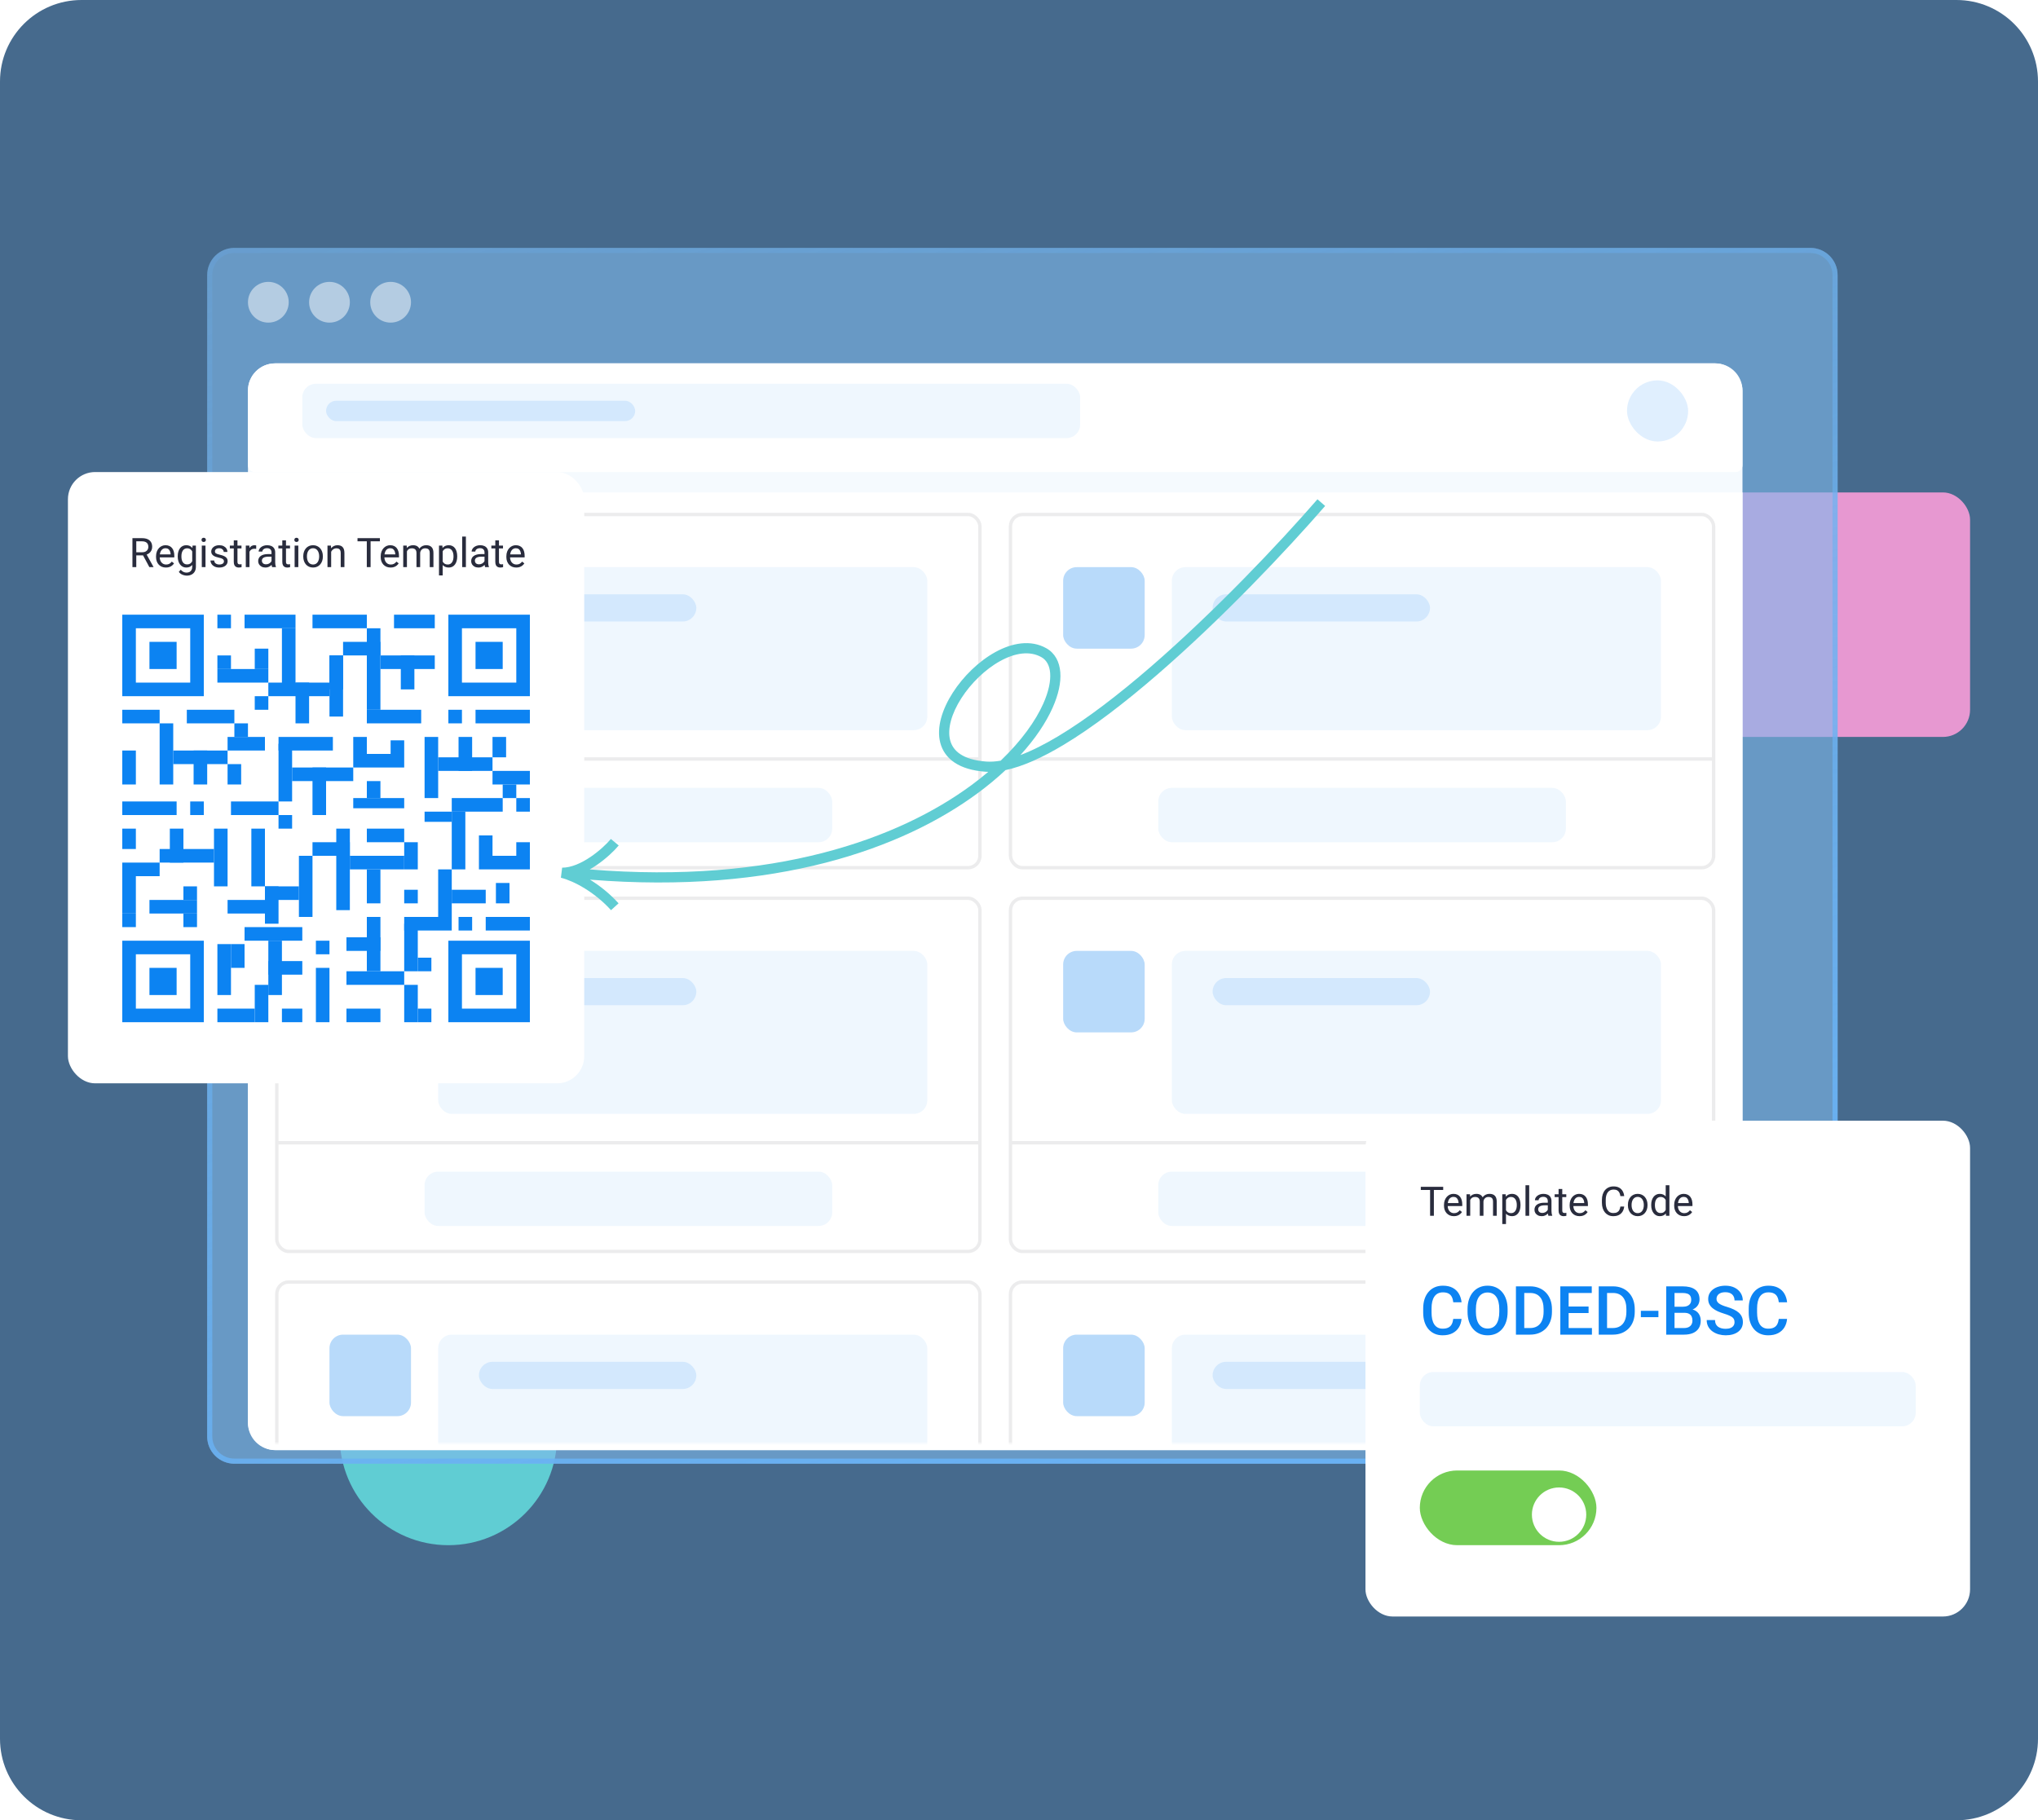 <svg width="600" height="536" viewBox="0 0 600 536" fill="none" xmlns="http://www.w3.org/2000/svg">
<path d="M0 24C0 10.745 10.745 0 24 0H576C589.255 0 600 10.745 600 24V512C600 525.255 589.255 536 576 536H24C10.745 536 0 525.255 0 512V24Z" fill="#466A8D"/>
<circle cx="132" cy="423" r="32" fill="#60CDD3"/>
<rect x="436" y="145" width="144" height="72" rx="8" fill="#E798D1"/>
<g filter="url(#filter0_b_63_310)">
<path d="M61 81C61 76.582 64.582 73 69 73H533C537.418 73 541 76.582 541 81V423C541 427.418 537.418 431 533 431H69C64.582 431 61 427.418 61 423V81Z" fill="#81B9ED" fill-opacity="0.5"/>
</g>
<g filter="url(#filter1_b_63_310)">
<path d="M61 81C61 76.582 64.582 73 69 73H533C537.418 73 541 76.582 541 81V423C541 427.418 537.418 431 533 431H69C64.582 431 61 427.418 61 423V81Z" fill="#81B9ED" fill-opacity="0.2"/>
</g>
<path d="M69 73.75H533C537.004 73.75 540.25 76.996 540.25 81V423C540.25 427.004 537.004 430.25 533 430.25H69C64.996 430.25 61.75 427.004 61.75 423V81C61.75 76.996 64.996 73.75 69 73.75Z" stroke="url(#paint0_linear_63_310)" stroke-width="1.5"/>
<circle opacity="0.5" cx="79" cy="89" r="6" fill="white"/>
<circle opacity="0.5" cx="97" cy="89" r="6" fill="white"/>
<circle opacity="0.5" cx="115" cy="89" r="6" fill="white"/>
<g filter="url(#filter2_d_63_310)">
<rect x="73" y="105" width="440" height="320" rx="8" fill="#F5FAFE"/>
</g>
<g filter="url(#filter3_d_63_310)">
<path d="M73 113C73 108.582 76.582 105 81 105H505C509.418 105 513 108.582 513 113V135C513 136.105 512.105 137 511 137H75C73.895 137 73 136.105 73 135V113Z" fill="white"/>
</g>
<rect x="89" y="113" width="229" height="16" rx="4" fill="#3B9AF3" fill-opacity="0.08"/>
<rect x="479" y="112" width="18" height="18" rx="9" fill="#3B9AF3" fill-opacity="0.16"/>
<rect x="96" y="118" width="91" height="6" rx="3" fill="#3B9AF3" fill-opacity="0.16"/>
<g filter="url(#filter4_d_63_310)">
<path d="M73 143H513V417C513 421.418 509.418 425 505 425H81C76.582 425 73 421.418 73 417V143Z" fill="white"/>
</g>
<mask id="mask0_63_310" style="mask-type:alpha" maskUnits="userSpaceOnUse" x="73" y="143" width="440" height="282">
<path d="M73 143H513V417C513 421.418 509.418 425 505 425H81C76.582 425 73 421.418 73 417V143Z" fill="white"/>
</mask>
<g mask="url(#mask0_63_310)">
<rect x="81" y="377" width="208" height="105" rx="4" fill="white"/>
<rect x="81.5" y="377.5" width="207" height="104" rx="3.5" stroke="#0D1024" stroke-opacity="0.08"/>
<rect x="129" y="393" width="144" height="48" rx="4" fill="#3B9AF3" fill-opacity="0.08"/>
<rect x="97" y="393" width="24" height="24" rx="4" fill="#3B9AF3" fill-opacity="0.36"/>
<rect x="141" y="401" width="64" height="8" rx="4" fill="#3B9AF3" fill-opacity="0.16"/>
<rect x="297" y="377" width="208" height="105" rx="4" fill="white"/>
<rect x="297.5" y="377.5" width="207" height="104" rx="3.5" stroke="#0D1024" stroke-opacity="0.08"/>
<rect x="345" y="393" width="144" height="48" rx="4" fill="#3B9AF3" fill-opacity="0.08"/>
<rect x="313" y="393" width="24" height="24" rx="4" fill="#3B9AF3" fill-opacity="0.36"/>
<rect x="357" y="401" width="64" height="8" rx="4" fill="#3B9AF3" fill-opacity="0.16"/>
</g>
<rect x="81" y="151" width="208" height="105" rx="4" fill="white"/>
<rect x="81.5" y="151.5" width="207" height="104" rx="3.5" stroke="#0D1024" stroke-opacity="0.08"/>
<rect x="125" y="232" width="120" height="16" rx="4" fill="#3B9AF3" fill-opacity="0.08"/>
<rect x="82.25" y="223.25" width="205.5" height="0.5" stroke="#0D1024" stroke-opacity="0.08" stroke-width="0.5"/>
<rect x="129" y="167" width="144" height="48" rx="4" fill="#3B9AF3" fill-opacity="0.08"/>
<rect x="97" y="167" width="24" height="24" rx="4" fill="#6E80E1" fill-opacity="0.36"/>
<rect x="141" y="175" width="64" height="8" rx="4" fill="#3B9AF3" fill-opacity="0.16"/>
<rect x="297" y="151" width="208" height="105" rx="4" fill="white"/>
<rect x="297.5" y="151.5" width="207" height="104" rx="3.5" stroke="#0D1024" stroke-opacity="0.08"/>
<rect x="341" y="232" width="120" height="16" rx="4" fill="#3B9AF3" fill-opacity="0.08"/>
<rect x="298.25" y="223.25" width="205.5" height="0.5" stroke="#0D1024" stroke-opacity="0.08" stroke-width="0.5"/>
<rect x="345" y="167" width="144" height="48" rx="4" fill="#3B9AF3" fill-opacity="0.08"/>
<rect x="313" y="167" width="24" height="24" rx="4" fill="#3B9AF3" fill-opacity="0.36"/>
<rect x="357" y="175" width="64" height="8" rx="4" fill="#3B9AF3" fill-opacity="0.16"/>
<rect x="81" y="264" width="208" height="105" rx="4" fill="white"/>
<rect x="81.5" y="264.5" width="207" height="104" rx="3.5" stroke="#0D1024" stroke-opacity="0.08"/>
<rect x="125" y="345" width="120" height="16" rx="4" fill="#3B9AF3" fill-opacity="0.08"/>
<rect x="82.25" y="336.25" width="205.5" height="0.5" stroke="#0D1024" stroke-opacity="0.08" stroke-width="0.5"/>
<rect x="129" y="280" width="144" height="48" rx="4" fill="#3B9AF3" fill-opacity="0.08"/>
<rect x="97" y="280" width="24" height="24" rx="4" fill="#6E80E1" fill-opacity="0.36"/>
<rect x="141" y="288" width="64" height="8" rx="4" fill="#3B9AF3" fill-opacity="0.16"/>
<rect x="297" y="264" width="208" height="105" rx="4" fill="white"/>
<rect x="297.5" y="264.5" width="207" height="104" rx="3.5" stroke="#0D1024" stroke-opacity="0.08"/>
<rect x="341" y="345" width="120" height="16" rx="4" fill="#3B9AF3" fill-opacity="0.08"/>
<rect x="298.25" y="336.25" width="205.5" height="0.5" stroke="#0D1024" stroke-opacity="0.08" stroke-width="0.5"/>
<rect x="345" y="280" width="144" height="48" rx="4" fill="#3B9AF3" fill-opacity="0.08"/>
<rect x="313" y="280" width="24" height="24" rx="4" fill="#3B9AF3" fill-opacity="0.36"/>
<rect x="357" y="288" width="64" height="8" rx="4" fill="#3B9AF3" fill-opacity="0.16"/>
<g filter="url(#filter5_d_63_310)">
<rect x="20" y="137" width="152" height="180" rx="8" fill="white"/>
</g>
<rect x="36" y="181" width="24" height="24" fill="#0C83F2"/>
<rect x="40" y="185" width="16" height="16" fill="white"/>
<rect x="44" y="189" width="8" height="8" fill="#0C83F2"/>
<rect x="132" y="181" width="24" height="24" fill="#0C83F2"/>
<rect x="136" y="185" width="16" height="16" fill="white"/>
<rect x="140" y="189" width="8" height="8" fill="#0C83F2"/>
<rect x="36" y="277" width="24" height="24" fill="#0C83F2"/>
<rect x="40" y="281" width="16" height="16" fill="white"/>
<rect x="44" y="285" width="8" height="8" fill="#0C83F2"/>
<rect x="132" y="277" width="24" height="24" fill="#0C83F2"/>
<rect x="136" y="281" width="16" height="16" fill="white"/>
<rect x="140" y="285" width="8" height="8" fill="#0C83F2"/>
<rect x="36" y="209" width="11" height="4" fill="#0C83F2"/>
<rect width="11" height="4" transform="matrix(4.37114e-08 -1 -1 -4.37114e-08 123 301)" fill="#0C83F2"/>
<rect width="15" height="3" transform="matrix(1 0 0 -1 104 238)" fill="#0C83F2"/>
<rect width="8" height="3" transform="matrix(1 0 0 -1 125 242)" fill="#0C83F2"/>
<rect x="78" y="269" width="11" height="4" transform="rotate(180 78 269)" fill="#0C83F2"/>
<rect x="108" y="185" width="16" height="4" transform="rotate(180 108 185)" fill="#0C83F2"/>
<rect x="55" y="209" width="14" height="4" fill="#0C83F2"/>
<rect width="14" height="4" transform="matrix(4.37114e-08 -1 -1 -4.37114e-08 123 286)" fill="#0C83F2"/>
<rect x="116" y="181" width="12" height="4" fill="#0C83F2"/>
<rect width="15" height="4" transform="matrix(1 0 0 -1 133 239)" fill="#0C83F2"/>
<rect x="58" y="269" width="14" height="4" transform="rotate(180 58 269)" fill="#0C83F2"/>
<rect width="15" height="4" transform="matrix(-4.37114e-08 1 1 4.37114e-08 64 278)" fill="#0C83F2"/>
<rect x="58" y="265" width="4" height="4" transform="rotate(180 58 265)" fill="#0C83F2"/>
<rect width="7" height="4" transform="matrix(-4.37114e-08 1 1 4.37114e-08 68 278)" fill="#0C83F2"/>
<rect x="87" y="185" width="15" height="4" transform="rotate(180 87 185)" fill="#0C83F2"/>
<rect x="51" y="221" width="16" height="4" fill="#0C83F2"/>
<rect width="16" height="4" transform="matrix(4.37114e-08 -1 -1 -4.37114e-08 112 286)" fill="#0C83F2"/>
<rect x="112" y="193" width="16" height="4" fill="#0C83F2"/>
<rect x="103" y="252" width="16" height="4" fill="#0C83F2"/>
<rect width="16" height="4" transform="matrix(1 0 0 -1 129 227)" fill="#0C83F2"/>
<rect x="63" y="254" width="16" height="4" transform="rotate(180 63 254)" fill="#0C83F2"/>
<rect width="16" height="4" transform="matrix(-4.37114e-08 1 1 4.37114e-08 79 277)" fill="#0C83F2"/>
<rect x="67" y="217" width="11" height="4" fill="#0C83F2"/>
<rect x="82" y="217" width="16" height="4" fill="#0C83F2"/>
<rect width="11" height="4" transform="matrix(1 0 0 -1 145 231)" fill="#0C83F2"/>
<rect x="47" y="258" width="11" height="4" transform="rotate(180 47 258)" fill="#0C83F2"/>
<rect width="11" height="4" transform="matrix(-4.37114e-08 1 1 4.37114e-08 75 290)" fill="#0C83F2"/>
<rect x="51" y="213" width="18" height="4" transform="rotate(90 51 213)" fill="#0C83F2"/>
<rect width="17" height="4" transform="matrix(-1 0 0 1 119 286)" fill="#0C83F2"/>
<rect x="112" y="185" width="24" height="4" transform="rotate(90 112 185)" fill="#0C83F2"/>
<rect x="103" y="244" width="24" height="4" transform="rotate(90 103 244)" fill="#0C83F2"/>
<rect width="18" height="4" transform="matrix(-4.37114e-08 -1 -1 4.37114e-08 129 235)" fill="#0C83F2"/>
<rect x="63" y="261" width="17" height="4" transform="rotate(-90 63 261)" fill="#0C83F2"/>
<rect width="17" height="4" transform="matrix(1 0 0 -1 72 277)" fill="#0C83F2"/>
<rect x="40" y="221" width="10" height="4" transform="rotate(90 40 221)" fill="#0C83F2"/>
<rect width="10" height="4" transform="matrix(-1 0 0 1 112 297)" fill="#0C83F2"/>
<rect x="101" y="193" width="10" height="4" transform="rotate(90 101 193)" fill="#0C83F2"/>
<rect x="61" y="221" width="10" height="4" transform="rotate(90 61 221)" fill="#0C83F2"/>
<rect x="127" y="282" width="4" height="4" transform="rotate(90 127 282)" fill="#0C83F2"/>
<rect width="10" height="4" transform="matrix(-1 0 0 1 112 276)" fill="#0C83F2"/>
<rect x="122" y="193" width="10" height="4" transform="rotate(90 122 193)" fill="#0C83F2"/>
<rect width="10" height="4" transform="matrix(-4.37114e-08 -1 -1 4.37114e-08 139 227)" fill="#0C83F2"/>
<rect x="50" y="254" width="10" height="4" transform="rotate(-90 50 254)" fill="#0C83F2"/>
<rect width="10" height="4" transform="matrix(1 0 0 -1 79 287)" fill="#0C83F2"/>
<rect x="71" y="225" width="6" height="4" transform="rotate(90 71 225)" fill="#0C83F2"/>
<rect width="6" height="4" transform="matrix(-4.37114e-08 -1 -1 4.37114e-08 149 223)" fill="#0C83F2"/>
<rect x="36" y="250" width="6" height="4" transform="rotate(-90 36 250)" fill="#0C83F2"/>
<rect width="6" height="4" transform="matrix(1 0 0 -1 83 301)" fill="#0C83F2"/>
<rect x="73" y="213" width="4" height="4" transform="rotate(90 73 213)" fill="#0C83F2"/>
<rect width="4" height="4" transform="matrix(-4.37114e-08 -1 -1 4.37114e-08 152 235)" fill="#0C83F2"/>
<rect x="36" y="269" width="11" height="4" transform="rotate(-90 36 269)" fill="#0C83F2"/>
<rect width="11" height="4" transform="matrix(1 0 0 -1 64 301)" fill="#0C83F2"/>
<rect x="108" y="244" width="11" height="4" fill="#0C83F2"/>
<rect width="11" height="4" transform="matrix(-1 0 0 1 112 189)" fill="#0C83F2"/>
<rect width="11" height="4" transform="matrix(-1 0 0 1 103 248)" fill="#0C83F2"/>
<rect x="137" y="239" width="17" height="4" transform="rotate(90 137 239)" fill="#0C83F2"/>
<rect width="17" height="4" transform="matrix(4.37114e-08 1 1 -4.37114e-08 83 185)" fill="#0C83F2"/>
<rect width="17" height="4" transform="matrix(4.37114e-08 1 1 -4.37114e-08 74 244)" fill="#0C83F2"/>
<rect x="143" y="270" width="13" height="4" fill="#0C83F2"/>
<rect x="119" y="270" width="14" height="4" fill="#0C83F2"/>
<rect x="86" y="226" width="18" height="4" fill="#0C83F2"/>
<rect width="18" height="4" transform="matrix(-1 0 0 1 97 201)" fill="#0C83F2"/>
<rect width="10" height="4" transform="matrix(-1 0 0 1 88 261)" fill="#0C83F2"/>
<rect width="10" height="4" transform="matrix(-1 0 0 1 143 262)" fill="#0C83F2"/>
<rect x="141" y="252" width="15" height="4" fill="#0C83F2"/>
<rect x="104" y="222" width="15" height="4" fill="#0C83F2"/>
<rect width="15" height="4" transform="matrix(-1 0 0 1 79 197)" fill="#0C83F2"/>
<rect x="123" y="248" width="8" height="4" transform="rotate(90 123 248)" fill="#0C83F2"/>
<rect x="123" y="262" width="4" height="4" transform="rotate(90 123 262)" fill="#0C83F2"/>
<rect x="139" y="270" width="4" height="4" transform="rotate(90 139 270)" fill="#0C83F2"/>
<rect x="86" y="240" width="4" height="4" transform="rotate(90 86 240)" fill="#0C83F2"/>
<rect x="86" y="219" width="17" height="4" transform="rotate(90 86 219)" fill="#0C83F2"/>
<rect width="18" height="4" transform="matrix(4.37114e-08 1 1 -4.37114e-08 97 193)" fill="#0C83F2"/>
<rect width="18" height="4" transform="matrix(4.37114e-08 1 1 -4.37114e-08 88 252)" fill="#0C83F2"/>
<rect x="112" y="256" width="10" height="4" transform="rotate(90 112 256)" fill="#0C83F2"/>
<rect x="133" y="256" width="14" height="4" transform="rotate(90 133 256)" fill="#0C83F2"/>
<rect x="96" y="226" width="14" height="4" transform="rotate(90 96 226)" fill="#0C83F2"/>
<rect width="12" height="4" transform="matrix(4.37114e-08 1 1 -4.37114e-08 87 201)" fill="#0C83F2"/>
<rect width="11" height="4" transform="matrix(4.37114e-08 1 1 -4.37114e-08 78 261)" fill="#0C83F2"/>
<rect x="150" y="260" width="6" height="4" transform="rotate(90 150 260)" fill="#0C83F2"/>
<rect x="112" y="230" width="5" height="4" transform="rotate(90 112 230)" fill="#0C83F2"/>
<rect width="4" height="4" transform="matrix(4.37114e-08 1 1 -4.37114e-08 75 205)" fill="#0C83F2"/>
<rect x="145" y="246" width="6" height="4" transform="rotate(90 145 246)" fill="#0C83F2"/>
<rect x="108" y="217" width="5" height="4" transform="rotate(90 108 217)" fill="#0C83F2"/>
<rect width="6" height="4" transform="matrix(4.37114e-08 1 1 -4.37114e-08 75 191)" fill="#0C83F2"/>
<rect x="156" y="248" width="4" height="4" transform="rotate(90 156 248)" fill="#0C83F2"/>
<rect x="119" y="218" width="4" height="4" transform="rotate(90 119 218)" fill="#0C83F2"/>
<rect width="4" height="4" transform="matrix(4.37114e-08 1 1 -4.37114e-08 64 193)" fill="#0C83F2"/>
<rect x="156" y="235" width="4" height="4" transform="rotate(90 156 235)" fill="#0C83F2"/>
<rect width="4" height="4" transform="matrix(4.37114e-08 1 1 -4.37114e-08 64 181)" fill="#0C83F2"/>
<rect x="140" y="209" width="16" height="4" fill="#0C83F2"/>
<rect x="54" y="269" width="4" height="4" fill="#0C83F2"/>
<rect width="16" height="4" transform="matrix(-1 0 0 1 52 236)" fill="#0C83F2"/>
<rect x="97" y="285" width="16" height="4" transform="rotate(90 97 285)" fill="#0C83F2"/>
<rect x="108" y="209" width="16" height="4" fill="#0C83F2"/>
<rect width="14" height="4" transform="matrix(-1 0 0 1 82 236)" fill="#0C83F2"/>
<rect x="132" y="209" width="4" height="4" fill="#0C83F2"/>
<rect x="36" y="269" width="4" height="4" fill="#0C83F2"/>
<rect width="4" height="4" transform="matrix(-1 0 0 1 60 236)" fill="#0C83F2"/>
<rect width="4" height="4" transform="matrix(-1 0 0 1 127 297)" fill="#0C83F2"/>
<rect x="97" y="277" width="4" height="4" transform="rotate(90 97 277)" fill="#0C83F2"/>
<path d="M38.99 158.469H41.815C42.455 158.469 42.996 158.566 43.438 158.762C43.883 158.957 44.221 159.246 44.451 159.629C44.685 160.008 44.803 160.475 44.803 161.029C44.803 161.42 44.723 161.777 44.562 162.102C44.406 162.422 44.18 162.695 43.883 162.922C43.59 163.145 43.238 163.311 42.828 163.42L42.512 163.543H39.857L39.846 162.623H41.85C42.256 162.623 42.594 162.553 42.863 162.412C43.133 162.268 43.336 162.074 43.473 161.832C43.609 161.59 43.678 161.322 43.678 161.029C43.678 160.701 43.613 160.414 43.484 160.168C43.355 159.922 43.152 159.732 42.875 159.6C42.602 159.463 42.248 159.395 41.815 159.395H40.121V167H38.99V158.469ZM43.977 167L41.902 163.133L43.08 163.127L45.184 166.93V167H43.977ZM48.852 167.117C48.41 167.117 48.01 167.043 47.65 166.895C47.295 166.742 46.988 166.529 46.73 166.256C46.477 165.982 46.281 165.658 46.145 165.283C46.008 164.908 45.94 164.498 45.94 164.053V163.807C45.94 163.291 46.016 162.832 46.168 162.43C46.32 162.023 46.527 161.68 46.789 161.398C47.051 161.117 47.348 160.904 47.68 160.76C48.012 160.615 48.355 160.543 48.711 160.543C49.164 160.543 49.555 160.621 49.883 160.777C50.215 160.934 50.486 161.152 50.697 161.434C50.908 161.711 51.065 162.039 51.166 162.418C51.268 162.793 51.318 163.203 51.318 163.648V164.135H46.584V163.25H50.234V163.168C50.219 162.887 50.16 162.613 50.059 162.348C49.961 162.082 49.805 161.863 49.59 161.691C49.375 161.52 49.082 161.434 48.711 161.434C48.465 161.434 48.238 161.486 48.031 161.592C47.824 161.693 47.647 161.846 47.498 162.049C47.35 162.252 47.234 162.5 47.152 162.793C47.07 163.086 47.029 163.424 47.029 163.807V164.053C47.029 164.354 47.07 164.637 47.152 164.902C47.238 165.164 47.361 165.395 47.522 165.594C47.685 165.793 47.883 165.949 48.113 166.062C48.348 166.176 48.613 166.232 48.91 166.232C49.293 166.232 49.617 166.154 49.883 165.998C50.148 165.842 50.381 165.633 50.58 165.371L51.236 165.893C51.1 166.1 50.926 166.297 50.715 166.484C50.504 166.672 50.244 166.824 49.935 166.941C49.631 167.059 49.27 167.117 48.852 167.117ZM56.691 160.66H57.676V166.865C57.676 167.424 57.562 167.9 57.336 168.295C57.109 168.689 56.793 168.988 56.387 169.191C55.984 169.398 55.52 169.502 54.992 169.502C54.773 169.502 54.516 169.467 54.219 169.396C53.926 169.33 53.637 169.215 53.352 169.051C53.07 168.891 52.834 168.674 52.643 168.4L53.211 167.756C53.477 168.076 53.754 168.299 54.043 168.424C54.336 168.549 54.625 168.611 54.91 168.611C55.254 168.611 55.551 168.547 55.801 168.418C56.051 168.289 56.244 168.098 56.381 167.844C56.522 167.594 56.592 167.285 56.592 166.918V162.055L56.691 160.66ZM52.326 163.9V163.777C52.326 163.293 52.383 162.854 52.496 162.459C52.613 162.061 52.779 161.719 52.994 161.434C53.213 161.148 53.477 160.93 53.785 160.777C54.094 160.621 54.441 160.543 54.828 160.543C55.227 160.543 55.574 160.613 55.871 160.754C56.172 160.891 56.426 161.092 56.633 161.357C56.844 161.619 57.01 161.936 57.131 162.307C57.252 162.678 57.336 163.098 57.383 163.566V164.105C57.34 164.57 57.256 164.988 57.131 165.359C57.01 165.73 56.844 166.047 56.633 166.309C56.426 166.57 56.172 166.771 55.871 166.912C55.57 167.049 55.219 167.117 54.816 167.117C54.438 167.117 54.094 167.037 53.785 166.877C53.48 166.717 53.219 166.492 53 166.203C52.781 165.914 52.613 165.574 52.496 165.184C52.383 164.789 52.326 164.361 52.326 163.9ZM53.41 163.777V163.9C53.41 164.217 53.441 164.514 53.504 164.791C53.57 165.068 53.67 165.312 53.803 165.523C53.94 165.734 54.113 165.9 54.324 166.021C54.535 166.139 54.787 166.197 55.08 166.197C55.44 166.197 55.736 166.121 55.971 165.969C56.205 165.816 56.391 165.615 56.527 165.365C56.668 165.115 56.777 164.844 56.855 164.551V163.139C56.812 162.924 56.746 162.717 56.656 162.518C56.57 162.314 56.457 162.135 56.316 161.979C56.18 161.818 56.01 161.691 55.807 161.598C55.603 161.504 55.365 161.457 55.092 161.457C54.795 161.457 54.539 161.52 54.324 161.645C54.113 161.766 53.94 161.934 53.803 162.148C53.67 162.359 53.57 162.605 53.504 162.887C53.441 163.164 53.41 163.461 53.41 163.777ZM60.5 160.66V167H59.41V160.66H60.5ZM59.328 158.979C59.328 158.803 59.381 158.654 59.486 158.533C59.596 158.412 59.756 158.352 59.967 158.352C60.174 158.352 60.332 158.412 60.441 158.533C60.555 158.654 60.611 158.803 60.611 158.979C60.611 159.146 60.555 159.291 60.441 159.412C60.332 159.529 60.174 159.588 59.967 159.588C59.756 159.588 59.596 159.529 59.486 159.412C59.381 159.291 59.328 159.146 59.328 158.979ZM65.932 165.318C65.932 165.162 65.897 165.018 65.826 164.885C65.76 164.748 65.621 164.625 65.41 164.516C65.203 164.402 64.891 164.305 64.473 164.223C64.121 164.148 63.803 164.061 63.518 163.959C63.236 163.857 62.996 163.734 62.797 163.59C62.602 163.445 62.451 163.275 62.346 163.08C62.24 162.885 62.188 162.656 62.188 162.395C62.188 162.145 62.242 161.908 62.352 161.686C62.465 161.463 62.623 161.266 62.826 161.094C63.033 160.922 63.281 160.787 63.57 160.689C63.859 160.592 64.182 160.543 64.537 160.543C65.045 160.543 65.478 160.633 65.838 160.812C66.197 160.992 66.473 161.232 66.664 161.533C66.856 161.83 66.951 162.16 66.951 162.523H65.867C65.867 162.348 65.814 162.178 65.709 162.014C65.607 161.846 65.457 161.707 65.258 161.598C65.062 161.488 64.822 161.434 64.537 161.434C64.236 161.434 63.992 161.48 63.805 161.574C63.621 161.664 63.486 161.779 63.4 161.92C63.318 162.061 63.277 162.209 63.277 162.365C63.277 162.482 63.297 162.588 63.336 162.682C63.379 162.771 63.453 162.855 63.559 162.934C63.664 163.008 63.812 163.078 64.004 163.145C64.195 163.211 64.439 163.277 64.736 163.344C65.256 163.461 65.684 163.602 66.019 163.766C66.356 163.93 66.606 164.131 66.769 164.369C66.934 164.607 67.016 164.896 67.016 165.236C67.016 165.514 66.957 165.768 66.84 165.998C66.727 166.229 66.561 166.428 66.342 166.596C66.127 166.76 65.869 166.889 65.568 166.982C65.272 167.072 64.938 167.117 64.566 167.117C64.008 167.117 63.535 167.018 63.148 166.818C62.762 166.619 62.469 166.361 62.27 166.045C62.07 165.729 61.971 165.395 61.971 165.043H63.06C63.076 165.34 63.162 165.576 63.318 165.752C63.475 165.924 63.666 166.047 63.893 166.121C64.119 166.191 64.344 166.227 64.566 166.227C64.863 166.227 65.111 166.188 65.311 166.109C65.514 166.031 65.668 165.924 65.773 165.787C65.879 165.65 65.932 165.494 65.932 165.318ZM71.094 160.66V161.492H67.666V160.66H71.094ZM68.826 159.119H69.91V165.43C69.91 165.645 69.943 165.807 70.01 165.916C70.076 166.025 70.162 166.098 70.268 166.133C70.373 166.168 70.486 166.186 70.607 166.186C70.697 166.186 70.791 166.178 70.889 166.162C70.99 166.143 71.066 166.127 71.117 166.115L71.123 167C71.037 167.027 70.924 167.053 70.783 167.076C70.647 167.104 70.481 167.117 70.285 167.117C70.019 167.117 69.775 167.064 69.553 166.959C69.33 166.854 69.152 166.678 69.019 166.432C68.891 166.182 68.826 165.846 68.826 165.424V159.119ZM73.449 161.656V167H72.365V160.66H73.42L73.449 161.656ZM75.43 160.625L75.424 161.633C75.334 161.613 75.248 161.602 75.166 161.598C75.088 161.59 74.998 161.586 74.897 161.586C74.647 161.586 74.426 161.625 74.234 161.703C74.043 161.781 73.881 161.891 73.748 162.031C73.615 162.172 73.51 162.34 73.432 162.535C73.357 162.727 73.309 162.938 73.285 163.168L72.981 163.344C72.981 162.961 73.018 162.602 73.092 162.266C73.17 161.93 73.289 161.633 73.449 161.375C73.609 161.113 73.812 160.91 74.059 160.766C74.309 160.617 74.606 160.543 74.949 160.543C75.027 160.543 75.117 160.553 75.219 160.572C75.32 160.588 75.391 160.605 75.43 160.625ZM79.936 165.916V162.652C79.936 162.402 79.885 162.186 79.783 162.002C79.686 161.814 79.537 161.67 79.338 161.568C79.139 161.467 78.893 161.416 78.6 161.416C78.326 161.416 78.086 161.463 77.879 161.557C77.676 161.65 77.516 161.773 77.398 161.926C77.285 162.078 77.228 162.242 77.228 162.418H76.144C76.144 162.191 76.203 161.967 76.32 161.744C76.438 161.521 76.606 161.32 76.824 161.141C77.047 160.957 77.312 160.812 77.621 160.707C77.934 160.598 78.281 160.543 78.664 160.543C79.125 160.543 79.531 160.621 79.883 160.777C80.238 160.934 80.516 161.17 80.715 161.486C80.918 161.799 81.019 162.191 81.019 162.664V165.617C81.019 165.828 81.037 166.053 81.072 166.291C81.111 166.529 81.168 166.734 81.242 166.906V167H80.111C80.057 166.875 80.014 166.709 79.982 166.502C79.951 166.291 79.936 166.096 79.936 165.916ZM80.123 163.156L80.135 163.918H79.039C78.731 163.918 78.455 163.943 78.213 163.994C77.971 164.041 77.768 164.113 77.603 164.211C77.439 164.309 77.314 164.432 77.228 164.58C77.143 164.725 77.1 164.895 77.1 165.09C77.1 165.289 77.144 165.471 77.234 165.635C77.324 165.799 77.459 165.93 77.639 166.027C77.822 166.121 78.047 166.168 78.312 166.168C78.644 166.168 78.938 166.098 79.191 165.957C79.445 165.816 79.647 165.645 79.795 165.441C79.947 165.238 80.029 165.041 80.041 164.85L80.504 165.371C80.477 165.535 80.402 165.717 80.281 165.916C80.16 166.115 79.998 166.307 79.795 166.49C79.596 166.67 79.357 166.82 79.08 166.941C78.807 167.059 78.498 167.117 78.154 167.117C77.725 167.117 77.348 167.033 77.023 166.865C76.703 166.697 76.453 166.473 76.273 166.191C76.098 165.906 76.01 165.588 76.01 165.236C76.01 164.896 76.076 164.598 76.209 164.34C76.342 164.078 76.533 163.861 76.783 163.689C77.033 163.514 77.334 163.381 77.686 163.291C78.037 163.201 78.43 163.156 78.863 163.156H80.123ZM85.379 160.66V161.492H81.951V160.66H85.379ZM83.111 159.119H84.195V165.43C84.195 165.645 84.228 165.807 84.295 165.916C84.361 166.025 84.447 166.098 84.553 166.133C84.658 166.168 84.772 166.186 84.893 166.186C84.982 166.186 85.076 166.178 85.174 166.162C85.275 166.143 85.352 166.127 85.402 166.115L85.408 167C85.322 167.027 85.209 167.053 85.068 167.076C84.932 167.104 84.766 167.117 84.57 167.117C84.305 167.117 84.061 167.064 83.838 166.959C83.615 166.854 83.438 166.678 83.305 166.432C83.176 166.182 83.111 165.846 83.111 165.424V159.119ZM87.828 160.66V167H86.738V160.66H87.828ZM86.656 158.979C86.656 158.803 86.709 158.654 86.814 158.533C86.924 158.412 87.084 158.352 87.295 158.352C87.502 158.352 87.66 158.412 87.769 158.533C87.883 158.654 87.939 158.803 87.939 158.979C87.939 159.146 87.883 159.291 87.769 159.412C87.66 159.529 87.502 159.588 87.295 159.588C87.084 159.588 86.924 159.529 86.814 159.412C86.709 159.291 86.656 159.146 86.656 158.979ZM89.281 163.9V163.766C89.281 163.309 89.348 162.885 89.481 162.494C89.613 162.1 89.805 161.758 90.055 161.469C90.305 161.176 90.607 160.949 90.963 160.789C91.318 160.625 91.717 160.543 92.158 160.543C92.603 160.543 93.004 160.625 93.359 160.789C93.719 160.949 94.023 161.176 94.273 161.469C94.527 161.758 94.721 162.1 94.853 162.494C94.986 162.885 95.053 163.309 95.053 163.766V163.9C95.053 164.357 94.986 164.781 94.853 165.172C94.721 165.562 94.527 165.904 94.273 166.197C94.023 166.486 93.721 166.713 93.365 166.877C93.014 167.037 92.615 167.117 92.17 167.117C91.725 167.117 91.324 167.037 90.969 166.877C90.613 166.713 90.309 166.486 90.055 166.197C89.805 165.904 89.613 165.562 89.481 165.172C89.348 164.781 89.281 164.357 89.281 163.9ZM90.365 163.766V163.9C90.365 164.217 90.402 164.516 90.477 164.797C90.551 165.074 90.662 165.32 90.811 165.535C90.963 165.75 91.152 165.92 91.379 166.045C91.606 166.166 91.869 166.227 92.17 166.227C92.467 166.227 92.727 166.166 92.949 166.045C93.176 165.92 93.363 165.75 93.512 165.535C93.66 165.32 93.772 165.074 93.846 164.797C93.924 164.516 93.963 164.217 93.963 163.9V163.766C93.963 163.453 93.924 163.158 93.846 162.881C93.772 162.6 93.658 162.352 93.506 162.137C93.357 161.918 93.17 161.746 92.943 161.621C92.721 161.496 92.459 161.434 92.158 161.434C91.861 161.434 91.6 161.496 91.373 161.621C91.15 161.746 90.963 161.918 90.811 162.137C90.662 162.352 90.551 162.6 90.477 162.881C90.402 163.158 90.365 163.453 90.365 163.766ZM97.496 162.014V167H96.412V160.66H97.438L97.496 162.014ZM97.238 163.59L96.787 163.572C96.791 163.139 96.856 162.738 96.981 162.371C97.106 162 97.281 161.678 97.508 161.404C97.734 161.131 98.004 160.92 98.316 160.771C98.633 160.619 98.982 160.543 99.365 160.543C99.678 160.543 99.959 160.586 100.209 160.672C100.459 160.754 100.672 160.887 100.848 161.07C101.027 161.254 101.164 161.492 101.258 161.785C101.352 162.074 101.398 162.428 101.398 162.846V167H100.309V162.834C100.309 162.502 100.26 162.236 100.162 162.037C100.064 161.834 99.922 161.688 99.734 161.598C99.547 161.504 99.316 161.457 99.043 161.457C98.773 161.457 98.527 161.514 98.305 161.627C98.086 161.74 97.897 161.896 97.736 162.096C97.58 162.295 97.457 162.523 97.367 162.781C97.281 163.035 97.238 163.305 97.238 163.59ZM109.104 158.469V167H107.99V158.469H109.104ZM111.846 158.469V159.395H105.254V158.469H111.846ZM114.992 167.117C114.551 167.117 114.15 167.043 113.791 166.895C113.436 166.742 113.129 166.529 112.871 166.256C112.617 165.982 112.422 165.658 112.285 165.283C112.148 164.908 112.08 164.498 112.08 164.053V163.807C112.08 163.291 112.156 162.832 112.309 162.43C112.461 162.023 112.668 161.68 112.93 161.398C113.191 161.117 113.488 160.904 113.82 160.76C114.152 160.615 114.496 160.543 114.852 160.543C115.305 160.543 115.695 160.621 116.023 160.777C116.355 160.934 116.627 161.152 116.838 161.434C117.049 161.711 117.205 162.039 117.307 162.418C117.408 162.793 117.459 163.203 117.459 163.648V164.135H112.725V163.25H116.375V163.168C116.359 162.887 116.301 162.613 116.199 162.348C116.102 162.082 115.945 161.863 115.73 161.691C115.516 161.52 115.223 161.434 114.852 161.434C114.605 161.434 114.379 161.486 114.172 161.592C113.965 161.693 113.787 161.846 113.639 162.049C113.49 162.252 113.375 162.5 113.293 162.793C113.211 163.086 113.17 163.424 113.17 163.807V164.053C113.17 164.354 113.211 164.637 113.293 164.902C113.379 165.164 113.502 165.395 113.662 165.594C113.826 165.793 114.023 165.949 114.254 166.062C114.488 166.176 114.754 166.232 115.051 166.232C115.434 166.232 115.758 166.154 116.023 165.998C116.289 165.842 116.521 165.633 116.721 165.371L117.377 165.893C117.24 166.1 117.066 166.297 116.855 166.484C116.645 166.672 116.385 166.824 116.076 166.941C115.771 167.059 115.41 167.117 114.992 167.117ZM119.803 161.92V167H118.713V160.66H119.744L119.803 161.92ZM119.58 163.59L119.076 163.572C119.08 163.139 119.137 162.738 119.246 162.371C119.355 162 119.518 161.678 119.732 161.404C119.947 161.131 120.215 160.92 120.535 160.771C120.855 160.619 121.227 160.543 121.648 160.543C121.945 160.543 122.219 160.586 122.469 160.672C122.719 160.754 122.936 160.885 123.119 161.064C123.303 161.244 123.445 161.475 123.547 161.756C123.648 162.037 123.699 162.377 123.699 162.775V167H122.615V162.828C122.615 162.496 122.559 162.23 122.445 162.031C122.336 161.832 122.18 161.688 121.977 161.598C121.773 161.504 121.535 161.457 121.262 161.457C120.941 161.457 120.674 161.514 120.459 161.627C120.244 161.74 120.072 161.896 119.943 162.096C119.814 162.295 119.721 162.523 119.662 162.781C119.607 163.035 119.58 163.305 119.58 163.59ZM123.688 162.992L122.961 163.215C122.965 162.867 123.021 162.533 123.131 162.213C123.244 161.893 123.406 161.607 123.617 161.357C123.832 161.107 124.096 160.91 124.408 160.766C124.721 160.617 125.078 160.543 125.48 160.543C125.82 160.543 126.121 160.588 126.383 160.678C126.648 160.768 126.871 160.906 127.051 161.094C127.234 161.277 127.373 161.514 127.467 161.803C127.561 162.092 127.607 162.436 127.607 162.834V167H126.518V162.822C126.518 162.467 126.461 162.191 126.348 161.996C126.238 161.797 126.082 161.658 125.879 161.58C125.68 161.498 125.441 161.457 125.164 161.457C124.926 161.457 124.715 161.498 124.531 161.58C124.348 161.662 124.193 161.775 124.068 161.92C123.943 162.061 123.848 162.223 123.781 162.406C123.719 162.59 123.688 162.785 123.688 162.992ZM130.332 161.879V169.438H129.242V160.66H130.238L130.332 161.879ZM134.604 163.777V163.9C134.604 164.361 134.549 164.789 134.439 165.184C134.33 165.574 134.17 165.914 133.959 166.203C133.752 166.492 133.496 166.717 133.191 166.877C132.887 167.037 132.537 167.117 132.143 167.117C131.74 167.117 131.385 167.051 131.076 166.918C130.768 166.785 130.506 166.592 130.291 166.338C130.076 166.084 129.904 165.779 129.775 165.424C129.65 165.068 129.564 164.668 129.518 164.223V163.566C129.564 163.098 129.652 162.678 129.781 162.307C129.91 161.936 130.08 161.619 130.291 161.357C130.506 161.092 130.766 160.891 131.07 160.754C131.375 160.613 131.727 160.543 132.125 160.543C132.523 160.543 132.877 160.621 133.186 160.777C133.494 160.93 133.754 161.148 133.965 161.434C134.176 161.719 134.334 162.061 134.439 162.459C134.549 162.854 134.604 163.293 134.604 163.777ZM133.514 163.9V163.777C133.514 163.461 133.48 163.164 133.414 162.887C133.348 162.605 133.244 162.359 133.104 162.148C132.967 161.934 132.791 161.766 132.576 161.645C132.361 161.52 132.105 161.457 131.809 161.457C131.535 161.457 131.297 161.504 131.094 161.598C130.895 161.691 130.725 161.818 130.584 161.979C130.443 162.135 130.328 162.314 130.238 162.518C130.152 162.717 130.088 162.924 130.045 163.139V164.656C130.123 164.93 130.232 165.188 130.373 165.43C130.514 165.668 130.701 165.861 130.936 166.01C131.17 166.154 131.465 166.227 131.82 166.227C132.113 166.227 132.365 166.166 132.576 166.045C132.791 165.92 132.967 165.75 133.104 165.535C133.244 165.32 133.348 165.074 133.414 164.797C133.48 164.516 133.514 164.217 133.514 163.9ZM137.164 158V167H136.074V158H137.164ZM142.643 165.916V162.652C142.643 162.402 142.592 162.186 142.49 162.002C142.393 161.814 142.244 161.67 142.045 161.568C141.846 161.467 141.6 161.416 141.307 161.416C141.033 161.416 140.793 161.463 140.586 161.557C140.383 161.65 140.223 161.773 140.105 161.926C139.992 162.078 139.936 162.242 139.936 162.418H138.852C138.852 162.191 138.91 161.967 139.027 161.744C139.145 161.521 139.312 161.32 139.531 161.141C139.754 160.957 140.02 160.812 140.328 160.707C140.641 160.598 140.988 160.543 141.371 160.543C141.832 160.543 142.238 160.621 142.59 160.777C142.945 160.934 143.223 161.17 143.422 161.486C143.625 161.799 143.727 162.191 143.727 162.664V165.617C143.727 165.828 143.744 166.053 143.779 166.291C143.818 166.529 143.875 166.734 143.949 166.906V167H142.818C142.764 166.875 142.721 166.709 142.689 166.502C142.658 166.291 142.643 166.096 142.643 165.916ZM142.83 163.156L142.842 163.918H141.746C141.438 163.918 141.162 163.943 140.92 163.994C140.678 164.041 140.475 164.113 140.311 164.211C140.146 164.309 140.021 164.432 139.936 164.58C139.85 164.725 139.807 164.895 139.807 165.09C139.807 165.289 139.852 165.471 139.941 165.635C140.031 165.799 140.166 165.93 140.346 166.027C140.529 166.121 140.754 166.168 141.02 166.168C141.352 166.168 141.645 166.098 141.898 165.957C142.152 165.816 142.354 165.645 142.502 165.441C142.654 165.238 142.736 165.041 142.748 164.85L143.211 165.371C143.184 165.535 143.109 165.717 142.988 165.916C142.867 166.115 142.705 166.307 142.502 166.49C142.303 166.67 142.064 166.82 141.787 166.941C141.514 167.059 141.205 167.117 140.861 167.117C140.432 167.117 140.055 167.033 139.73 166.865C139.41 166.697 139.16 166.473 138.98 166.191C138.805 165.906 138.717 165.588 138.717 165.236C138.717 164.896 138.783 164.598 138.916 164.34C139.049 164.078 139.24 163.861 139.49 163.689C139.74 163.514 140.041 163.381 140.393 163.291C140.744 163.201 141.137 163.156 141.57 163.156H142.83ZM148.086 160.66V161.492H144.658V160.66H148.086ZM145.818 159.119H146.902V165.43C146.902 165.645 146.936 165.807 147.002 165.916C147.068 166.025 147.154 166.098 147.26 166.133C147.365 166.168 147.479 166.186 147.6 166.186C147.689 166.186 147.783 166.178 147.881 166.162C147.982 166.143 148.059 166.127 148.109 166.115L148.115 167C148.029 167.027 147.916 167.053 147.775 167.076C147.639 167.104 147.473 167.117 147.277 167.117C147.012 167.117 146.768 167.064 146.545 166.959C146.322 166.854 146.145 166.678 146.012 166.432C145.883 166.182 145.818 165.846 145.818 165.424V159.119ZM151.988 167.117C151.547 167.117 151.146 167.043 150.787 166.895C150.432 166.742 150.125 166.529 149.867 166.256C149.613 165.982 149.418 165.658 149.281 165.283C149.145 164.908 149.076 164.498 149.076 164.053V163.807C149.076 163.291 149.152 162.832 149.305 162.43C149.457 162.023 149.664 161.68 149.926 161.398C150.188 161.117 150.484 160.904 150.816 160.76C151.148 160.615 151.492 160.543 151.848 160.543C152.301 160.543 152.691 160.621 153.02 160.777C153.352 160.934 153.623 161.152 153.834 161.434C154.045 161.711 154.201 162.039 154.303 162.418C154.404 162.793 154.455 163.203 154.455 163.648V164.135H149.721V163.25H153.371V163.168C153.355 162.887 153.297 162.613 153.195 162.348C153.098 162.082 152.941 161.863 152.727 161.691C152.512 161.52 152.219 161.434 151.848 161.434C151.602 161.434 151.375 161.486 151.168 161.592C150.961 161.693 150.783 161.846 150.635 162.049C150.486 162.252 150.371 162.5 150.289 162.793C150.207 163.086 150.166 163.424 150.166 163.807V164.053C150.166 164.354 150.207 164.637 150.289 164.902C150.375 165.164 150.498 165.395 150.658 165.594C150.822 165.793 151.02 165.949 151.25 166.062C151.484 166.176 151.75 166.232 152.047 166.232C152.43 166.232 152.754 166.154 153.02 165.998C153.285 165.842 153.518 165.633 153.717 165.371L154.373 165.893C154.236 166.1 154.062 166.297 153.852 166.484C153.641 166.672 153.381 166.824 153.072 166.941C152.768 167.059 152.406 167.117 151.988 167.117Z" fill="#0D1024" fill-opacity="0.88"/>
<g filter="url(#filter6_d_63_310)">
<rect x="402" y="328" width="178" height="146" rx="8" fill="white"/>
</g>
<path d="M422.143 349.469V358H421.029V349.469H422.143ZM424.885 349.469V350.395H418.293V349.469H424.885ZM428.031 358.117C427.59 358.117 427.189 358.043 426.83 357.895C426.475 357.742 426.168 357.529 425.91 357.256C425.656 356.982 425.461 356.658 425.324 356.283C425.188 355.908 425.119 355.498 425.119 355.053V354.807C425.119 354.291 425.195 353.832 425.348 353.43C425.5 353.023 425.707 352.68 425.969 352.398C426.23 352.117 426.527 351.904 426.859 351.76C427.191 351.615 427.535 351.543 427.891 351.543C428.344 351.543 428.734 351.621 429.062 351.777C429.395 351.934 429.666 352.152 429.877 352.434C430.088 352.711 430.244 353.039 430.346 353.418C430.447 353.793 430.498 354.203 430.498 354.648V355.135H425.764V354.25H429.414V354.168C429.398 353.887 429.34 353.613 429.238 353.348C429.141 353.082 428.984 352.863 428.77 352.691C428.555 352.52 428.262 352.434 427.891 352.434C427.645 352.434 427.418 352.486 427.211 352.592C427.004 352.693 426.826 352.846 426.678 353.049C426.529 353.252 426.414 353.5 426.332 353.793C426.25 354.086 426.209 354.424 426.209 354.807V355.053C426.209 355.354 426.25 355.637 426.332 355.902C426.418 356.164 426.541 356.395 426.701 356.594C426.865 356.793 427.062 356.949 427.293 357.062C427.527 357.176 427.793 357.232 428.09 357.232C428.473 357.232 428.797 357.154 429.062 356.998C429.328 356.842 429.561 356.633 429.76 356.371L430.416 356.893C430.279 357.1 430.105 357.297 429.895 357.484C429.684 357.672 429.424 357.824 429.115 357.941C428.811 358.059 428.449 358.117 428.031 358.117ZM432.842 352.92V358H431.752V351.66H432.783L432.842 352.92ZM432.619 354.59L432.115 354.572C432.119 354.139 432.176 353.738 432.285 353.371C432.395 353 432.557 352.678 432.771 352.404C432.986 352.131 433.254 351.92 433.574 351.771C433.895 351.619 434.266 351.543 434.688 351.543C434.984 351.543 435.258 351.586 435.508 351.672C435.758 351.754 435.975 351.885 436.158 352.064C436.342 352.244 436.484 352.475 436.586 352.756C436.688 353.037 436.738 353.377 436.738 353.775V358H435.654V353.828C435.654 353.496 435.598 353.23 435.484 353.031C435.375 352.832 435.219 352.688 435.016 352.598C434.812 352.504 434.574 352.457 434.301 352.457C433.98 352.457 433.713 352.514 433.498 352.627C433.283 352.74 433.111 352.896 432.982 353.096C432.854 353.295 432.76 353.523 432.701 353.781C432.646 354.035 432.619 354.305 432.619 354.59ZM436.727 353.992L436 354.215C436.004 353.867 436.061 353.533 436.17 353.213C436.283 352.893 436.445 352.607 436.656 352.357C436.871 352.107 437.135 351.91 437.447 351.766C437.76 351.617 438.117 351.543 438.52 351.543C438.859 351.543 439.16 351.588 439.422 351.678C439.688 351.768 439.91 351.906 440.09 352.094C440.273 352.277 440.412 352.514 440.506 352.803C440.6 353.092 440.646 353.436 440.646 353.834V358H439.557V353.822C439.557 353.467 439.5 353.191 439.387 352.996C439.277 352.797 439.121 352.658 438.918 352.58C438.719 352.498 438.48 352.457 438.203 352.457C437.965 352.457 437.754 352.498 437.57 352.58C437.387 352.662 437.232 352.775 437.107 352.92C436.982 353.061 436.887 353.223 436.82 353.406C436.758 353.59 436.727 353.785 436.727 353.992ZM443.371 352.879V360.438H442.281V351.66H443.277L443.371 352.879ZM447.643 354.777V354.9C447.643 355.361 447.588 355.789 447.479 356.184C447.369 356.574 447.209 356.914 446.998 357.203C446.791 357.492 446.535 357.717 446.23 357.877C445.926 358.037 445.576 358.117 445.182 358.117C444.779 358.117 444.424 358.051 444.115 357.918C443.807 357.785 443.545 357.592 443.33 357.338C443.115 357.084 442.943 356.779 442.814 356.424C442.689 356.068 442.604 355.668 442.557 355.223V354.566C442.604 354.098 442.691 353.678 442.82 353.307C442.949 352.936 443.119 352.619 443.33 352.357C443.545 352.092 443.805 351.891 444.109 351.754C444.414 351.613 444.766 351.543 445.164 351.543C445.562 351.543 445.916 351.621 446.225 351.777C446.533 351.93 446.793 352.148 447.004 352.434C447.215 352.719 447.373 353.061 447.479 353.459C447.588 353.854 447.643 354.293 447.643 354.777ZM446.553 354.9V354.777C446.553 354.461 446.52 354.164 446.453 353.887C446.387 353.605 446.283 353.359 446.143 353.148C446.006 352.934 445.83 352.766 445.615 352.645C445.4 352.52 445.145 352.457 444.848 352.457C444.574 352.457 444.336 352.504 444.133 352.598C443.934 352.691 443.764 352.818 443.623 352.979C443.482 353.135 443.367 353.314 443.277 353.518C443.191 353.717 443.127 353.924 443.084 354.139V355.656C443.162 355.93 443.271 356.188 443.412 356.43C443.553 356.668 443.74 356.861 443.975 357.01C444.209 357.154 444.504 357.227 444.859 357.227C445.152 357.227 445.404 357.166 445.615 357.045C445.83 356.92 446.006 356.75 446.143 356.535C446.283 356.32 446.387 356.074 446.453 355.797C446.52 355.516 446.553 355.217 446.553 354.9ZM450.203 349V358H449.113V349H450.203ZM455.682 356.916V353.652C455.682 353.402 455.631 353.186 455.529 353.002C455.432 352.814 455.283 352.67 455.084 352.568C454.885 352.467 454.639 352.416 454.346 352.416C454.072 352.416 453.832 352.463 453.625 352.557C453.422 352.65 453.262 352.773 453.145 352.926C453.031 353.078 452.975 353.242 452.975 353.418H451.891C451.891 353.191 451.949 352.967 452.066 352.744C452.184 352.521 452.352 352.32 452.57 352.141C452.793 351.957 453.059 351.812 453.367 351.707C453.68 351.598 454.027 351.543 454.41 351.543C454.871 351.543 455.277 351.621 455.629 351.777C455.984 351.934 456.262 352.17 456.461 352.486C456.664 352.799 456.766 353.191 456.766 353.664V356.617C456.766 356.828 456.783 357.053 456.818 357.291C456.857 357.529 456.914 357.734 456.988 357.906V358H455.857C455.803 357.875 455.76 357.709 455.729 357.502C455.697 357.291 455.682 357.096 455.682 356.916ZM455.869 354.156L455.881 354.918H454.785C454.477 354.918 454.201 354.943 453.959 354.994C453.717 355.041 453.514 355.113 453.35 355.211C453.186 355.309 453.061 355.432 452.975 355.58C452.889 355.725 452.846 355.895 452.846 356.09C452.846 356.289 452.891 356.471 452.98 356.635C453.07 356.799 453.205 356.93 453.385 357.027C453.568 357.121 453.793 357.168 454.059 357.168C454.391 357.168 454.684 357.098 454.938 356.957C455.191 356.816 455.393 356.645 455.541 356.441C455.693 356.238 455.775 356.041 455.787 355.85L456.25 356.371C456.223 356.535 456.148 356.717 456.027 356.916C455.906 357.115 455.744 357.307 455.541 357.49C455.342 357.67 455.104 357.82 454.826 357.941C454.553 358.059 454.244 358.117 453.9 358.117C453.471 358.117 453.094 358.033 452.77 357.865C452.449 357.697 452.199 357.473 452.02 357.191C451.844 356.906 451.756 356.588 451.756 356.236C451.756 355.896 451.822 355.598 451.955 355.34C452.088 355.078 452.279 354.861 452.529 354.689C452.779 354.514 453.08 354.381 453.432 354.291C453.783 354.201 454.176 354.156 454.609 354.156H455.869ZM461.125 351.66V352.492H457.697V351.66H461.125ZM458.857 350.119H459.941V356.43C459.941 356.645 459.975 356.807 460.041 356.916C460.107 357.025 460.193 357.098 460.299 357.133C460.404 357.168 460.518 357.186 460.639 357.186C460.729 357.186 460.822 357.178 460.92 357.162C461.021 357.143 461.098 357.127 461.148 357.115L461.154 358C461.068 358.027 460.955 358.053 460.814 358.076C460.678 358.104 460.512 358.117 460.316 358.117C460.051 358.117 459.807 358.064 459.584 357.959C459.361 357.854 459.184 357.678 459.051 357.432C458.922 357.182 458.857 356.846 458.857 356.424V350.119ZM465.027 358.117C464.586 358.117 464.186 358.043 463.826 357.895C463.471 357.742 463.164 357.529 462.906 357.256C462.652 356.982 462.457 356.658 462.32 356.283C462.184 355.908 462.115 355.498 462.115 355.053V354.807C462.115 354.291 462.191 353.832 462.344 353.43C462.496 353.023 462.703 352.68 462.965 352.398C463.227 352.117 463.523 351.904 463.855 351.76C464.188 351.615 464.531 351.543 464.887 351.543C465.34 351.543 465.73 351.621 466.059 351.777C466.391 351.934 466.662 352.152 466.873 352.434C467.084 352.711 467.24 353.039 467.342 353.418C467.443 353.793 467.494 354.203 467.494 354.648V355.135H462.76V354.25H466.41V354.168C466.395 353.887 466.336 353.613 466.234 353.348C466.137 353.082 465.98 352.863 465.766 352.691C465.551 352.52 465.258 352.434 464.887 352.434C464.641 352.434 464.414 352.486 464.207 352.592C464 352.693 463.822 352.846 463.674 353.049C463.525 353.252 463.41 353.5 463.328 353.793C463.246 354.086 463.205 354.424 463.205 354.807V355.053C463.205 355.354 463.246 355.637 463.328 355.902C463.414 356.164 463.537 356.395 463.697 356.594C463.861 356.793 464.059 356.949 464.289 357.062C464.523 357.176 464.789 357.232 465.086 357.232C465.469 357.232 465.793 357.154 466.059 356.998C466.324 356.842 466.557 356.633 466.756 356.371L467.412 356.893C467.275 357.1 467.102 357.297 466.891 357.484C466.68 357.672 466.42 357.824 466.111 357.941C465.807 358.059 465.445 358.117 465.027 358.117ZM477.051 355.287H478.176C478.117 355.826 477.963 356.309 477.713 356.734C477.463 357.16 477.109 357.498 476.652 357.748C476.195 357.994 475.625 358.117 474.941 358.117C474.441 358.117 473.986 358.023 473.576 357.836C473.17 357.648 472.82 357.383 472.527 357.039C472.234 356.691 472.008 356.275 471.848 355.791C471.691 355.303 471.613 354.76 471.613 354.162V353.312C471.613 352.715 471.691 352.174 471.848 351.689C472.008 351.201 472.236 350.783 472.533 350.436C472.834 350.088 473.195 349.82 473.617 349.633C474.039 349.445 474.514 349.352 475.041 349.352C475.686 349.352 476.23 349.473 476.676 349.715C477.121 349.957 477.467 350.293 477.713 350.723C477.963 351.148 478.117 351.643 478.176 352.205H477.051C476.996 351.807 476.895 351.465 476.746 351.18C476.598 350.891 476.387 350.668 476.113 350.512C475.84 350.355 475.482 350.277 475.041 350.277C474.662 350.277 474.328 350.35 474.039 350.494C473.754 350.639 473.514 350.844 473.318 351.109C473.127 351.375 472.982 351.693 472.885 352.064C472.787 352.436 472.738 352.848 472.738 353.301V354.162C472.738 354.58 472.781 354.973 472.867 355.34C472.957 355.707 473.092 356.029 473.271 356.307C473.451 356.584 473.68 356.803 473.957 356.963C474.234 357.119 474.562 357.197 474.941 357.197C475.422 357.197 475.805 357.121 476.09 356.969C476.375 356.816 476.59 356.598 476.734 356.312C476.883 356.027 476.988 355.686 477.051 355.287ZM479.266 354.9V354.766C479.266 354.309 479.332 353.885 479.465 353.494C479.598 353.1 479.789 352.758 480.039 352.469C480.289 352.176 480.592 351.949 480.947 351.789C481.303 351.625 481.701 351.543 482.143 351.543C482.588 351.543 482.988 351.625 483.344 351.789C483.703 351.949 484.008 352.176 484.258 352.469C484.512 352.758 484.705 353.1 484.838 353.494C484.971 353.885 485.037 354.309 485.037 354.766V354.9C485.037 355.357 484.971 355.781 484.838 356.172C484.705 356.562 484.512 356.904 484.258 357.197C484.008 357.486 483.705 357.713 483.35 357.877C482.998 358.037 482.6 358.117 482.154 358.117C481.709 358.117 481.309 358.037 480.953 357.877C480.598 357.713 480.293 357.486 480.039 357.197C479.789 356.904 479.598 356.562 479.465 356.172C479.332 355.781 479.266 355.357 479.266 354.9ZM480.35 354.766V354.9C480.35 355.217 480.387 355.516 480.461 355.797C480.535 356.074 480.646 356.32 480.795 356.535C480.947 356.75 481.137 356.92 481.363 357.045C481.59 357.166 481.854 357.227 482.154 357.227C482.451 357.227 482.711 357.166 482.934 357.045C483.16 356.92 483.348 356.75 483.496 356.535C483.645 356.32 483.756 356.074 483.83 355.797C483.908 355.516 483.947 355.217 483.947 354.9V354.766C483.947 354.453 483.908 354.158 483.83 353.881C483.756 353.6 483.643 353.352 483.49 353.137C483.342 352.918 483.154 352.746 482.928 352.621C482.705 352.496 482.443 352.434 482.143 352.434C481.846 352.434 481.584 352.496 481.357 352.621C481.135 352.746 480.947 352.918 480.795 353.137C480.646 353.352 480.535 353.6 480.461 353.881C480.387 354.158 480.35 354.453 480.35 354.766ZM490.393 356.77V349H491.482V358H490.486L490.393 356.77ZM486.127 354.9V354.777C486.127 354.293 486.186 353.854 486.303 353.459C486.424 353.061 486.594 352.719 486.812 352.434C487.035 352.148 487.299 351.93 487.604 351.777C487.912 351.621 488.256 351.543 488.635 351.543C489.033 351.543 489.381 351.613 489.678 351.754C489.979 351.891 490.232 352.092 490.439 352.357C490.65 352.619 490.816 352.936 490.938 353.307C491.059 353.678 491.143 354.098 491.189 354.566V355.105C491.146 355.57 491.062 355.988 490.938 356.359C490.816 356.73 490.65 357.047 490.439 357.309C490.232 357.57 489.979 357.771 489.678 357.912C489.377 358.049 489.025 358.117 488.623 358.117C488.252 358.117 487.912 358.037 487.604 357.877C487.299 357.717 487.035 357.492 486.812 357.203C486.594 356.914 486.424 356.574 486.303 356.184C486.186 355.789 486.127 355.361 486.127 354.9ZM487.217 354.777V354.9C487.217 355.217 487.248 355.514 487.311 355.791C487.377 356.068 487.479 356.312 487.615 356.523C487.752 356.734 487.926 356.9 488.137 357.021C488.348 357.139 488.6 357.197 488.893 357.197C489.252 357.197 489.547 357.121 489.777 356.969C490.012 356.816 490.199 356.615 490.34 356.365C490.48 356.115 490.59 355.844 490.668 355.551V354.139C490.621 353.924 490.553 353.717 490.463 353.518C490.377 353.314 490.264 353.135 490.123 352.979C489.986 352.818 489.816 352.691 489.613 352.598C489.414 352.504 489.178 352.457 488.904 352.457C488.607 352.457 488.352 352.52 488.137 352.645C487.926 352.766 487.752 352.934 487.615 353.148C487.479 353.359 487.377 353.605 487.311 353.887C487.248 354.164 487.217 354.461 487.217 354.777ZM495.801 358.117C495.359 358.117 494.959 358.043 494.6 357.895C494.244 357.742 493.938 357.529 493.68 357.256C493.426 356.982 493.23 356.658 493.094 356.283C492.957 355.908 492.889 355.498 492.889 355.053V354.807C492.889 354.291 492.965 353.832 493.117 353.43C493.27 353.023 493.477 352.68 493.738 352.398C494 352.117 494.297 351.904 494.629 351.76C494.961 351.615 495.305 351.543 495.66 351.543C496.113 351.543 496.504 351.621 496.832 351.777C497.164 351.934 497.436 352.152 497.646 352.434C497.857 352.711 498.014 353.039 498.115 353.418C498.217 353.793 498.268 354.203 498.268 354.648V355.135H493.533V354.25H497.184V354.168C497.168 353.887 497.109 353.613 497.008 353.348C496.91 353.082 496.754 352.863 496.539 352.691C496.324 352.52 496.031 352.434 495.66 352.434C495.414 352.434 495.188 352.486 494.98 352.592C494.773 352.693 494.596 352.846 494.447 353.049C494.299 353.252 494.184 353.5 494.102 353.793C494.02 354.086 493.979 354.424 493.979 354.807V355.053C493.979 355.354 494.02 355.637 494.102 355.902C494.188 356.164 494.311 356.395 494.471 356.594C494.635 356.793 494.832 356.949 495.062 357.062C495.297 357.176 495.562 357.232 495.859 357.232C496.242 357.232 496.566 357.154 496.832 356.998C497.098 356.842 497.33 356.633 497.529 356.371L498.186 356.893C498.049 357.1 497.875 357.297 497.664 357.484C497.453 357.672 497.193 357.824 496.885 357.941C496.58 358.059 496.219 358.117 495.801 358.117Z" fill="#0D1024" fill-opacity="0.88"/>
<path d="M427.844 388.371H430.285C430.207 389.302 429.947 390.132 429.504 390.861C429.061 391.584 428.439 392.154 427.639 392.57C426.838 392.987 425.865 393.195 424.719 393.195C423.84 393.195 423.049 393.039 422.346 392.727C421.643 392.408 421.04 391.958 420.539 391.379C420.038 390.793 419.654 390.087 419.387 389.26C419.126 388.433 418.996 387.508 418.996 386.486V385.305C418.996 384.283 419.13 383.358 419.396 382.531C419.67 381.704 420.061 380.998 420.568 380.412C421.076 379.82 421.685 379.367 422.395 379.055C423.111 378.742 423.915 378.586 424.807 378.586C425.939 378.586 426.896 378.794 427.678 379.211C428.459 379.628 429.064 380.204 429.494 380.939C429.93 381.675 430.197 382.518 430.295 383.469H427.854C427.788 382.857 427.645 382.333 427.424 381.896C427.209 381.46 426.89 381.128 426.467 380.9C426.044 380.666 425.49 380.549 424.807 380.549C424.247 380.549 423.758 380.653 423.342 380.861C422.925 381.07 422.577 381.376 422.297 381.779C422.017 382.183 421.805 382.681 421.662 383.273C421.525 383.859 421.457 384.53 421.457 385.285V386.486C421.457 387.202 421.519 387.854 421.643 388.439C421.773 389.019 421.968 389.517 422.229 389.934C422.495 390.35 422.834 390.673 423.244 390.9C423.654 391.128 424.146 391.242 424.719 391.242C425.415 391.242 425.979 391.132 426.408 390.91C426.844 390.689 427.173 390.367 427.395 389.943C427.622 389.514 427.772 388.99 427.844 388.371ZM443.85 385.5V386.281C443.85 387.355 443.71 388.319 443.43 389.172C443.15 390.025 442.749 390.751 442.229 391.35C441.714 391.949 441.096 392.408 440.373 392.727C439.65 393.039 438.85 393.195 437.971 393.195C437.098 393.195 436.301 393.039 435.578 392.727C434.862 392.408 434.24 391.949 433.713 391.35C433.186 390.751 432.775 390.025 432.482 389.172C432.196 388.319 432.053 387.355 432.053 386.281V385.5C432.053 384.426 432.196 383.465 432.482 382.619C432.769 381.766 433.173 381.04 433.693 380.441C434.221 379.836 434.842 379.377 435.559 379.064C436.281 378.745 437.079 378.586 437.951 378.586C438.83 378.586 439.631 378.745 440.354 379.064C441.076 379.377 441.698 379.836 442.219 380.441C442.74 381.04 443.14 381.766 443.42 382.619C443.706 383.465 443.85 384.426 443.85 385.5ZM441.398 386.281V385.48C441.398 384.686 441.32 383.986 441.164 383.381C441.014 382.769 440.79 382.258 440.49 381.848C440.197 381.431 439.836 381.118 439.406 380.91C438.977 380.695 438.492 380.588 437.951 380.588C437.411 380.588 436.929 380.695 436.506 380.91C436.083 381.118 435.721 381.431 435.422 381.848C435.129 382.258 434.904 382.769 434.748 383.381C434.592 383.986 434.514 384.686 434.514 385.48V386.281C434.514 387.076 434.592 387.779 434.748 388.391C434.904 389.003 435.132 389.52 435.432 389.943C435.738 390.36 436.102 390.676 436.525 390.891C436.949 391.099 437.43 391.203 437.971 391.203C438.518 391.203 439.003 391.099 439.426 390.891C439.849 390.676 440.207 390.36 440.5 389.943C440.793 389.52 441.014 389.003 441.164 388.391C441.32 387.779 441.398 387.076 441.398 386.281ZM450.432 393H447.395L447.414 391.057H450.432C451.311 391.057 452.046 390.865 452.639 390.48C453.238 390.096 453.687 389.546 453.986 388.83C454.292 388.114 454.445 387.261 454.445 386.271V385.5C454.445 384.732 454.357 384.051 454.182 383.459C454.012 382.867 453.758 382.368 453.42 381.965C453.088 381.561 452.678 381.255 452.189 381.047C451.708 380.839 451.151 380.734 450.52 380.734H447.336V378.781H450.52C451.464 378.781 452.326 378.941 453.107 379.26C453.889 379.572 454.562 380.025 455.129 380.617C455.702 381.21 456.141 381.919 456.447 382.746C456.753 383.573 456.906 384.497 456.906 385.52V386.271C456.906 387.294 456.753 388.218 456.447 389.045C456.141 389.872 455.702 390.581 455.129 391.174C454.556 391.76 453.872 392.212 453.078 392.531C452.29 392.844 451.408 393 450.432 393ZM448.752 378.781V393H446.301V378.781H448.752ZM468.674 391.057V393H461.125V391.057H468.674ZM461.818 378.781V393H459.367V378.781H461.818ZM467.688 384.719V386.633H461.125V384.719H467.688ZM468.625 378.781V380.734H461.125V378.781H468.625ZM474.807 393H471.77L471.789 391.057H474.807C475.686 391.057 476.421 390.865 477.014 390.48C477.613 390.096 478.062 389.546 478.361 388.83C478.667 388.114 478.82 387.261 478.82 386.271V385.5C478.82 384.732 478.732 384.051 478.557 383.459C478.387 382.867 478.133 382.368 477.795 381.965C477.463 381.561 477.053 381.255 476.564 381.047C476.083 380.839 475.526 380.734 474.895 380.734H471.711V378.781H474.895C475.839 378.781 476.701 378.941 477.482 379.26C478.264 379.572 478.938 380.025 479.504 380.617C480.077 381.21 480.516 381.919 480.822 382.746C481.128 383.573 481.281 384.497 481.281 385.52V386.271C481.281 387.294 481.128 388.218 480.822 389.045C480.516 389.872 480.077 390.581 479.504 391.174C478.931 391.76 478.247 392.212 477.453 392.531C476.665 392.844 475.783 393 474.807 393ZM473.127 378.781V393H470.676V378.781H473.127ZM488.244 385.988V387.863H483.078V385.988H488.244ZM495.871 386.574H492.248L492.229 384.787H495.393C495.926 384.787 496.379 384.709 496.75 384.553C497.128 384.39 497.414 384.159 497.609 383.859C497.805 383.553 497.902 383.186 497.902 382.756C497.902 382.281 497.811 381.893 497.629 381.594C497.447 381.294 497.167 381.076 496.789 380.939C496.418 380.803 495.943 380.734 495.363 380.734H492.99V393H490.539V378.781H495.363C496.145 378.781 496.841 378.856 497.453 379.006C498.072 379.156 498.596 379.39 499.025 379.709C499.462 380.021 499.79 380.419 500.012 380.9C500.24 381.382 500.354 381.955 500.354 382.619C500.354 383.205 500.214 383.742 499.934 384.23C499.654 384.712 499.24 385.106 498.693 385.412C498.146 385.718 497.466 385.9 496.652 385.959L495.871 386.574ZM495.764 393H491.477L492.58 391.057H495.764C496.317 391.057 496.779 390.965 497.15 390.783C497.521 390.594 497.798 390.337 497.98 390.012C498.169 389.68 498.264 389.292 498.264 388.85C498.264 388.387 498.182 387.987 498.02 387.648C497.857 387.303 497.6 387.04 497.248 386.857C496.896 386.669 496.438 386.574 495.871 386.574H493.117L493.137 384.787H496.721L497.277 385.461C498.059 385.487 498.7 385.66 499.201 385.979C499.709 386.298 500.087 386.711 500.334 387.219C500.581 387.727 500.705 388.273 500.705 388.859C500.705 389.764 500.507 390.523 500.109 391.135C499.719 391.747 499.156 392.212 498.42 392.531C497.684 392.844 496.799 393 495.764 393ZM510.656 389.338C510.656 389.045 510.611 388.785 510.52 388.557C510.435 388.329 510.282 388.12 510.061 387.932C509.839 387.743 509.527 387.561 509.123 387.385C508.726 387.202 508.218 387.017 507.6 386.828C506.923 386.62 506.298 386.389 505.725 386.135C505.158 385.874 504.663 385.575 504.24 385.236C503.817 384.891 503.488 384.497 503.254 384.055C503.02 383.605 502.902 383.088 502.902 382.502C502.902 381.923 503.023 381.395 503.264 380.92C503.511 380.445 503.859 380.035 504.309 379.689C504.764 379.338 505.301 379.068 505.92 378.879C506.538 378.684 507.222 378.586 507.971 378.586C509.025 378.586 509.934 378.781 510.695 379.172C511.464 379.562 512.053 380.087 512.463 380.744C512.88 381.402 513.088 382.128 513.088 382.922H510.656C510.656 382.453 510.555 382.04 510.354 381.682C510.158 381.317 509.859 381.031 509.455 380.822C509.058 380.614 508.553 380.51 507.941 380.51C507.362 380.51 506.88 380.598 506.496 380.773C506.112 380.949 505.826 381.187 505.637 381.486C505.448 381.786 505.354 382.124 505.354 382.502C505.354 382.769 505.415 383.013 505.539 383.234C505.663 383.449 505.852 383.651 506.105 383.84C506.359 384.022 506.678 384.195 507.062 384.357C507.447 384.52 507.899 384.676 508.42 384.826C509.208 385.061 509.895 385.321 510.48 385.607C511.066 385.887 511.555 386.206 511.945 386.564C512.336 386.923 512.629 387.329 512.824 387.785C513.02 388.234 513.117 388.745 513.117 389.318C513.117 389.917 512.997 390.458 512.756 390.939C512.515 391.415 512.17 391.822 511.721 392.16C511.278 392.492 510.744 392.749 510.119 392.932C509.501 393.107 508.811 393.195 508.049 393.195C507.365 393.195 506.691 393.104 506.027 392.922C505.37 392.74 504.771 392.463 504.23 392.092C503.69 391.714 503.26 391.245 502.941 390.686C502.622 390.119 502.463 389.458 502.463 388.703H504.914C504.914 389.165 504.992 389.559 505.148 389.885C505.311 390.21 505.536 390.477 505.822 390.686C506.109 390.887 506.441 391.037 506.818 391.135C507.202 391.232 507.613 391.281 508.049 391.281C508.622 391.281 509.1 391.2 509.484 391.037C509.875 390.874 510.168 390.646 510.363 390.354C510.559 390.061 510.656 389.722 510.656 389.338ZM523.684 388.371H526.125C526.047 389.302 525.786 390.132 525.344 390.861C524.901 391.584 524.279 392.154 523.479 392.57C522.678 392.987 521.704 393.195 520.559 393.195C519.68 393.195 518.889 393.039 518.186 392.727C517.482 392.408 516.88 391.958 516.379 391.379C515.878 390.793 515.493 390.087 515.227 389.26C514.966 388.433 514.836 387.508 514.836 386.486V385.305C514.836 384.283 514.969 383.358 515.236 382.531C515.51 381.704 515.9 380.998 516.408 380.412C516.916 379.82 517.525 379.367 518.234 379.055C518.951 378.742 519.755 378.586 520.646 378.586C521.779 378.586 522.736 378.794 523.518 379.211C524.299 379.628 524.904 380.204 525.334 380.939C525.77 381.675 526.037 382.518 526.135 383.469H523.693C523.628 382.857 523.485 382.333 523.264 381.896C523.049 381.46 522.73 381.128 522.307 380.9C521.883 380.666 521.33 380.549 520.646 380.549C520.087 380.549 519.598 380.653 519.182 380.861C518.765 381.07 518.417 381.376 518.137 381.779C517.857 382.183 517.645 382.681 517.502 383.273C517.365 383.859 517.297 384.53 517.297 385.285V386.486C517.297 387.202 517.359 387.854 517.482 388.439C517.613 389.019 517.808 389.517 518.068 389.934C518.335 390.35 518.674 390.673 519.084 390.9C519.494 391.128 519.986 391.242 520.559 391.242C521.255 391.242 521.818 391.132 522.248 390.91C522.684 390.689 523.013 390.367 523.234 389.943C523.462 389.514 523.612 388.99 523.684 388.371Z" fill="#0C83F2"/>
<rect x="418" y="404" width="146" height="16" rx="4" fill="#3B9AF3" fill-opacity="0.08"/>
<rect x="418" y="433" width="52" height="22" rx="11" fill="#74CD54"/>
<g filter="url(#filter7_d_63_310)">
<circle cx="459" cy="444" r="8" fill="white"/>
</g>
<path fill-rule="evenodd" clip-rule="evenodd" d="M387.867 147.016C376.333 160.292 357.566 180.1 338.773 196.362C329.374 204.496 320.006 211.709 311.559 216.775C307.55 219.179 303.808 221.062 300.41 222.341C304.816 217.504 307.967 212.731 309.897 208.4C311.61 204.555 312.4 200.964 312.161 197.944C311.919 194.885 310.6 192.326 308.064 190.892C303.408 188.261 297.905 189.337 293.049 192.007C288.16 194.695 283.596 199.156 280.507 203.968C277.454 208.725 275.64 214.154 276.822 218.709C277.428 221.041 278.805 223.073 281.061 224.571C283.288 226.05 286.298 226.964 290.135 227.242C290.403 227.262 290.674 227.275 290.948 227.281C289.407 228.589 287.764 229.892 286.017 231.18C264.652 246.935 227.948 260.439 173.623 256.009C174.281 255.635 174.915 255.237 175.519 254.829C178.435 252.86 180.86 250.514 182.153 248.959L179.846 247.041C178.732 248.381 176.517 250.535 173.841 252.343C171.134 254.17 168.165 255.5 165.499 255.5L165.129 258.454C169.081 259.461 175.071 262.708 179.89 268.009L182.109 265.991C179.497 263.118 176.552 260.782 173.688 259.024C228.455 263.427 265.805 249.812 287.797 233.594C290.832 231.357 293.576 229.067 296.035 226.767C301.178 225.691 306.995 223.01 313.101 219.348C321.758 214.156 331.274 206.819 340.736 198.631C359.666 182.25 378.534 162.333 390.132 148.984L387.867 147.016ZM307.156 207.18C304.905 212.234 300.771 218.096 294.608 223.987C293.082 224.254 291.659 224.345 290.352 224.25C286.849 223.996 284.387 223.179 282.721 222.072C281.083 220.985 280.147 219.576 279.726 217.956C278.857 214.607 280.146 210.084 283.031 205.589C285.881 201.149 290.091 197.057 294.494 194.636C298.93 192.197 303.236 191.609 306.587 193.504C308.055 194.334 308.987 195.863 309.171 198.18C309.357 200.536 308.746 203.611 307.156 207.18Z" fill="#60CDD3"/>
<defs>
<filter id="filter0_b_63_310" x="15" y="27" width="572" height="450" filterUnits="userSpaceOnUse" color-interpolation-filters="sRGB">
<feFlood flood-opacity="0" result="BackgroundImageFix"/>
<feGaussianBlur in="BackgroundImageFix" stdDeviation="23"/>
<feComposite in2="SourceAlpha" operator="in" result="effect1_backgroundBlur_63_310"/>
<feBlend mode="normal" in="SourceGraphic" in2="effect1_backgroundBlur_63_310" result="shape"/>
</filter>
<filter id="filter1_b_63_310" x="15" y="27" width="572" height="450" filterUnits="userSpaceOnUse" color-interpolation-filters="sRGB">
<feFlood flood-opacity="0" result="BackgroundImageFix"/>
<feGaussianBlur in="BackgroundImageFix" stdDeviation="23"/>
<feComposite in2="SourceAlpha" operator="in" result="effect1_backgroundBlur_63_310"/>
<feBlend mode="normal" in="SourceGraphic" in2="effect1_backgroundBlur_63_310" result="shape"/>
</filter>
<filter id="filter2_d_63_310" x="57" y="91" width="472" height="352" filterUnits="userSpaceOnUse" color-interpolation-filters="sRGB">
<feFlood flood-opacity="0" result="BackgroundImageFix"/>
<feColorMatrix in="SourceAlpha" type="matrix" values="0 0 0 0 0 0 0 0 0 0 0 0 0 0 0 0 0 0 127 0" result="hardAlpha"/>
<feMorphology radius="4" operator="dilate" in="SourceAlpha" result="effect1_dropShadow_63_310"/>
<feOffset dy="2"/>
<feGaussianBlur stdDeviation="6"/>
<feComposite in2="hardAlpha" operator="out"/>
<feColorMatrix type="matrix" values="0 0 0 0 0.247 0 0 0 0 0.318 0 0 0 0 0.71 0 0 0 0.08 0"/>
<feBlend mode="normal" in2="BackgroundImageFix" result="effect1_dropShadow_63_310"/>
<feBlend mode="normal" in="SourceGraphic" in2="effect1_dropShadow_63_310" result="shape"/>
</filter>
<filter id="filter3_d_63_310" x="67" y="101" width="452" height="44" filterUnits="userSpaceOnUse" color-interpolation-filters="sRGB">
<feFlood flood-opacity="0" result="BackgroundImageFix"/>
<feColorMatrix in="SourceAlpha" type="matrix" values="0 0 0 0 0 0 0 0 0 0 0 0 0 0 0 0 0 0 127 0" result="hardAlpha"/>
<feOffset dy="2"/>
<feGaussianBlur stdDeviation="3"/>
<feComposite in2="hardAlpha" operator="out"/>
<feColorMatrix type="matrix" values="0 0 0 0 0.047 0 0 0 0 0.514 0 0 0 0 0.949 0 0 0 0.08 0"/>
<feBlend mode="normal" in2="BackgroundImageFix" result="effect1_dropShadow_63_310"/>
<feBlend mode="normal" in="SourceGraphic" in2="effect1_dropShadow_63_310" result="shape"/>
</filter>
<filter id="filter4_d_63_310" x="67" y="139" width="452" height="294" filterUnits="userSpaceOnUse" color-interpolation-filters="sRGB">
<feFlood flood-opacity="0" result="BackgroundImageFix"/>
<feColorMatrix in="SourceAlpha" type="matrix" values="0 0 0 0 0 0 0 0 0 0 0 0 0 0 0 0 0 0 127 0" result="hardAlpha"/>
<feOffset dy="2"/>
<feGaussianBlur stdDeviation="3"/>
<feComposite in2="hardAlpha" operator="out"/>
<feColorMatrix type="matrix" values="0 0 0 0 0.047 0 0 0 0 0.514 0 0 0 0 0.949 0 0 0 0.08 0"/>
<feBlend mode="normal" in2="BackgroundImageFix" result="effect1_dropShadow_63_310"/>
<feBlend mode="normal" in="SourceGraphic" in2="effect1_dropShadow_63_310" result="shape"/>
</filter>
<filter id="filter5_d_63_310" x="4" y="123" width="184" height="212" filterUnits="userSpaceOnUse" color-interpolation-filters="sRGB">
<feFlood flood-opacity="0" result="BackgroundImageFix"/>
<feColorMatrix in="SourceAlpha" type="matrix" values="0 0 0 0 0 0 0 0 0 0 0 0 0 0 0 0 0 0 127 0" result="hardAlpha"/>
<feMorphology radius="4" operator="dilate" in="SourceAlpha" result="effect1_dropShadow_63_310"/>
<feOffset dy="2"/>
<feGaussianBlur stdDeviation="6"/>
<feComposite in2="hardAlpha" operator="out"/>
<feColorMatrix type="matrix" values="0 0 0 0 0.047 0 0 0 0 0.514 0 0 0 0 0.949 0 0 0 0.08 0"/>
<feBlend mode="normal" in2="BackgroundImageFix" result="effect1_dropShadow_63_310"/>
<feBlend mode="normal" in="SourceGraphic" in2="effect1_dropShadow_63_310" result="shape"/>
</filter>
<filter id="filter6_d_63_310" x="386" y="314" width="210" height="178" filterUnits="userSpaceOnUse" color-interpolation-filters="sRGB">
<feFlood flood-opacity="0" result="BackgroundImageFix"/>
<feColorMatrix in="SourceAlpha" type="matrix" values="0 0 0 0 0 0 0 0 0 0 0 0 0 0 0 0 0 0 127 0" result="hardAlpha"/>
<feMorphology radius="4" operator="dilate" in="SourceAlpha" result="effect1_dropShadow_63_310"/>
<feOffset dy="2"/>
<feGaussianBlur stdDeviation="6"/>
<feComposite in2="hardAlpha" operator="out"/>
<feColorMatrix type="matrix" values="0 0 0 0 0.047 0 0 0 0 0.514 0 0 0 0 0.949 0 0 0 0.08 0"/>
<feBlend mode="normal" in2="BackgroundImageFix" result="effect1_dropShadow_63_310"/>
<feBlend mode="normal" in="SourceGraphic" in2="effect1_dropShadow_63_310" result="shape"/>
</filter>
<filter id="filter7_d_63_310" x="445" y="432" width="28" height="28" filterUnits="userSpaceOnUse" color-interpolation-filters="sRGB">
<feFlood flood-opacity="0" result="BackgroundImageFix"/>
<feColorMatrix in="SourceAlpha" type="matrix" values="0 0 0 0 0 0 0 0 0 0 0 0 0 0 0 0 0 0 127 0" result="hardAlpha"/>
<feOffset dy="2"/>
<feGaussianBlur stdDeviation="3"/>
<feComposite in2="hardAlpha" operator="out"/>
<feColorMatrix type="matrix" values="0 0 0 0 0.247 0 0 0 0 0.318 0 0 0 0 0.71 0 0 0 0.08 0"/>
<feBlend mode="normal" in2="BackgroundImageFix" result="effect1_dropShadow_63_310"/>
<feBlend mode="normal" in="SourceGraphic" in2="effect1_dropShadow_63_310" result="shape"/>
</filter>
<linearGradient id="paint0_linear_63_310" x1="78.143" y1="73" x2="200.877" y2="475.456" gradientUnits="userSpaceOnUse">
<stop stop-color="#69B1F3" stop-opacity="0.2"/>
<stop offset="1" stop-color="#69B1F3"/>
</linearGradient>
</defs>
</svg>
